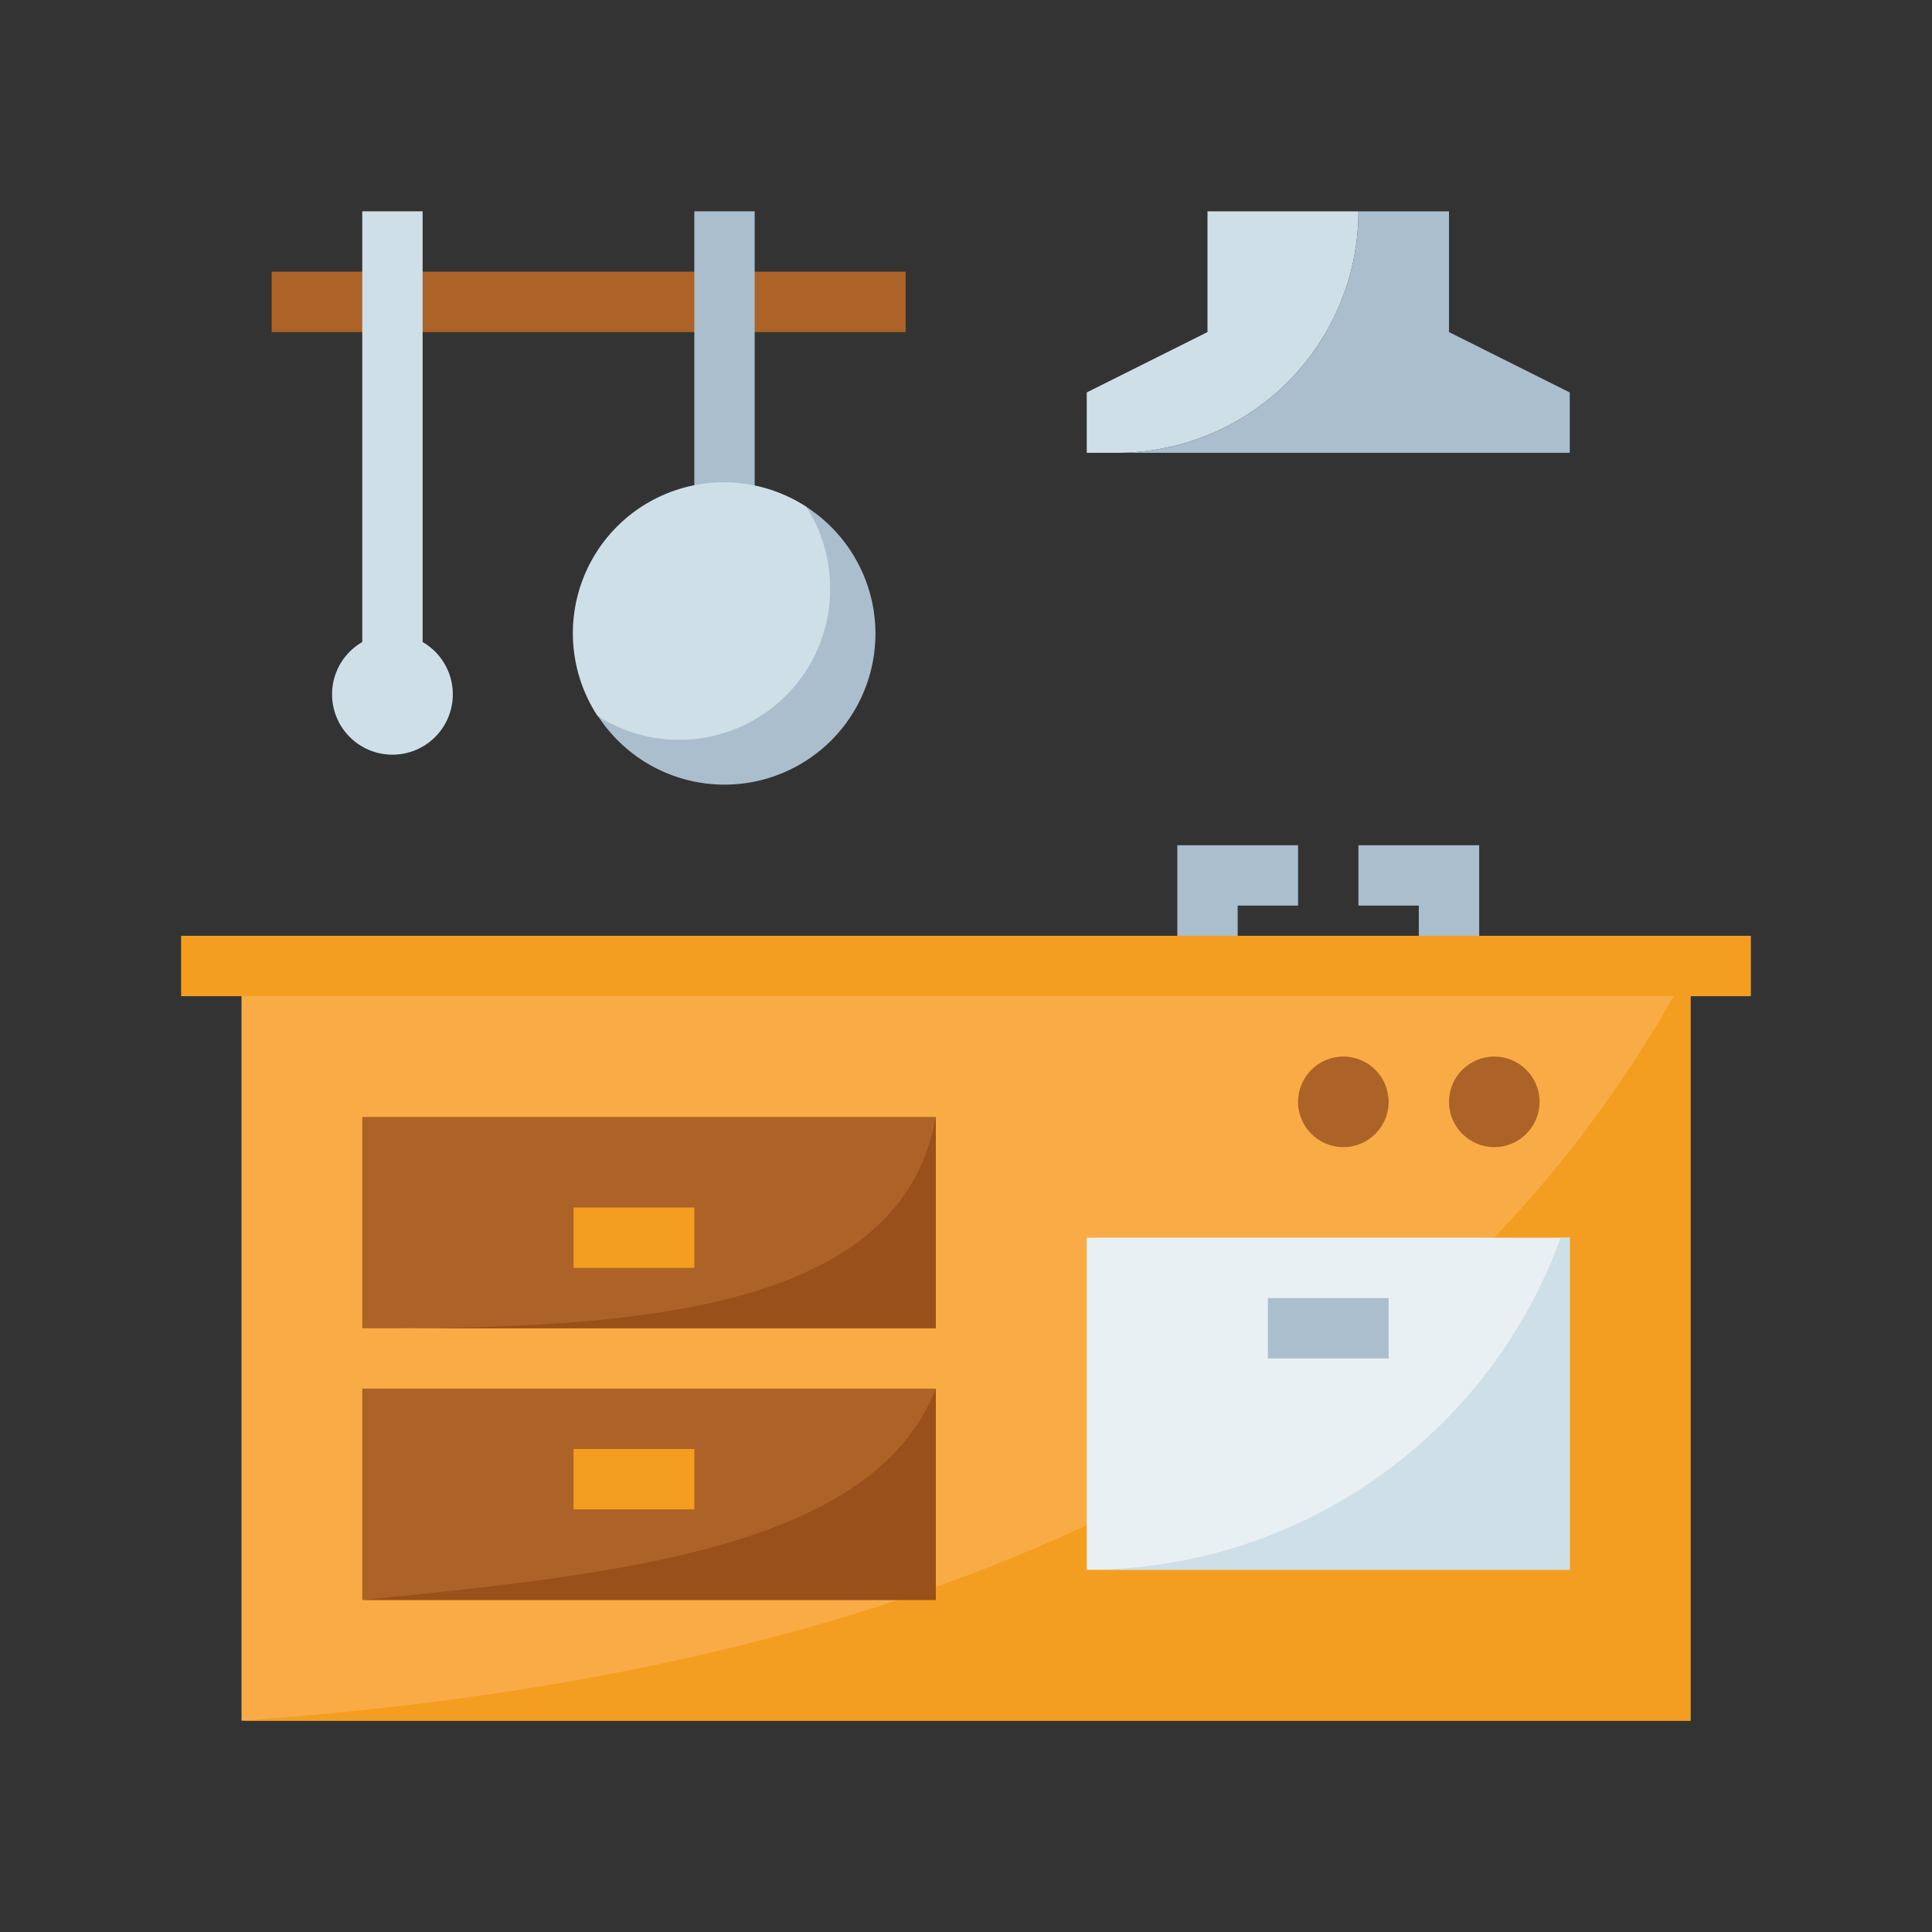 <svg height="512" viewBox="0 0 64 64" width="512" xmlns="http://www.w3.org/2000/svg"><rect x="0" y="0" width="64" height="64" fill="#333333" stroke="none"/><g id="Layer_70" data-name="Layer 70"><path d="m8 32h48v25h-48z" fill="#f9ac46"/><path d="m56 57h-48c22.1-1.56 39.21-8.65 48-25z" fill="#f49e21"/><path d="m45 7a8 8 0 0 1 -8 8h-1v-2l4-2v-4z" fill="#cfdfe8"/><path d="m52 13v2h-15a8 8 0 0 0 8-8h3v4z" fill="#aabece"/><path d="m36 41h16v11h-16z" fill="#e9f0f4"/><path d="m52 52h-16a16.71 16.71 0 0 0 15.7-11h.3z" fill="#cfdfe8"/><circle cx="44.5" cy="36.5" fill="#ad6327" r="1.5"/><circle cx="49.5" cy="36.5" fill="#ad6327" r="1.5"/><path d="m41 33h-2v-5h4v2h-2z" fill="#aabece"/><path d="m49 33h-2v-3h-2v-2h4z" fill="#aabece"/><path d="m12 37h19v7h-19z" fill="#ad6327"/><path d="m12 46h19v7h-19z" fill="#ad6327"/><path d="m31 46v7h-19c8.5-.84 16.94-1.72 19-7z" fill="#99501a"/><path d="m31 37v7h-19c9.46.05 17.88-.68 19-7z" fill="#99501a"/><path d="m19 48h4v2h-4z" fill="#f49e21"/><path d="m42 43h4v2h-4z" fill="#aabece"/><g fill="#ad6327"><path d="m23 9h7v2h-7z"/><path d="m12 9h13v2h-13z"/><path d="m9 9h5v2h-5z"/></g><path d="m12 7h2v15h-2z" fill="#cfdfe8"/><path d="m23 7h2v10h-2z" fill="#aabece"/><circle cx="13" cy="23" fill="#cfdfe8" r="2"/><path d="m29 21a5 5 0 1 1 -2.29-4.21 5 5 0 0 1 2.29 4.21z" fill="#aabece"/><path d="m27.5 19.5a5 5 0 0 1 -7.71 4.21 5 5 0 0 1 6.92-6.92 5 5 0 0 1 .79 2.71z" fill="#cfdfe8"/><path d="m6 31h52v2h-52z" fill="#f49e21"/><path d="m19 40h4v2h-4z" fill="#f49e21"/></g></svg>